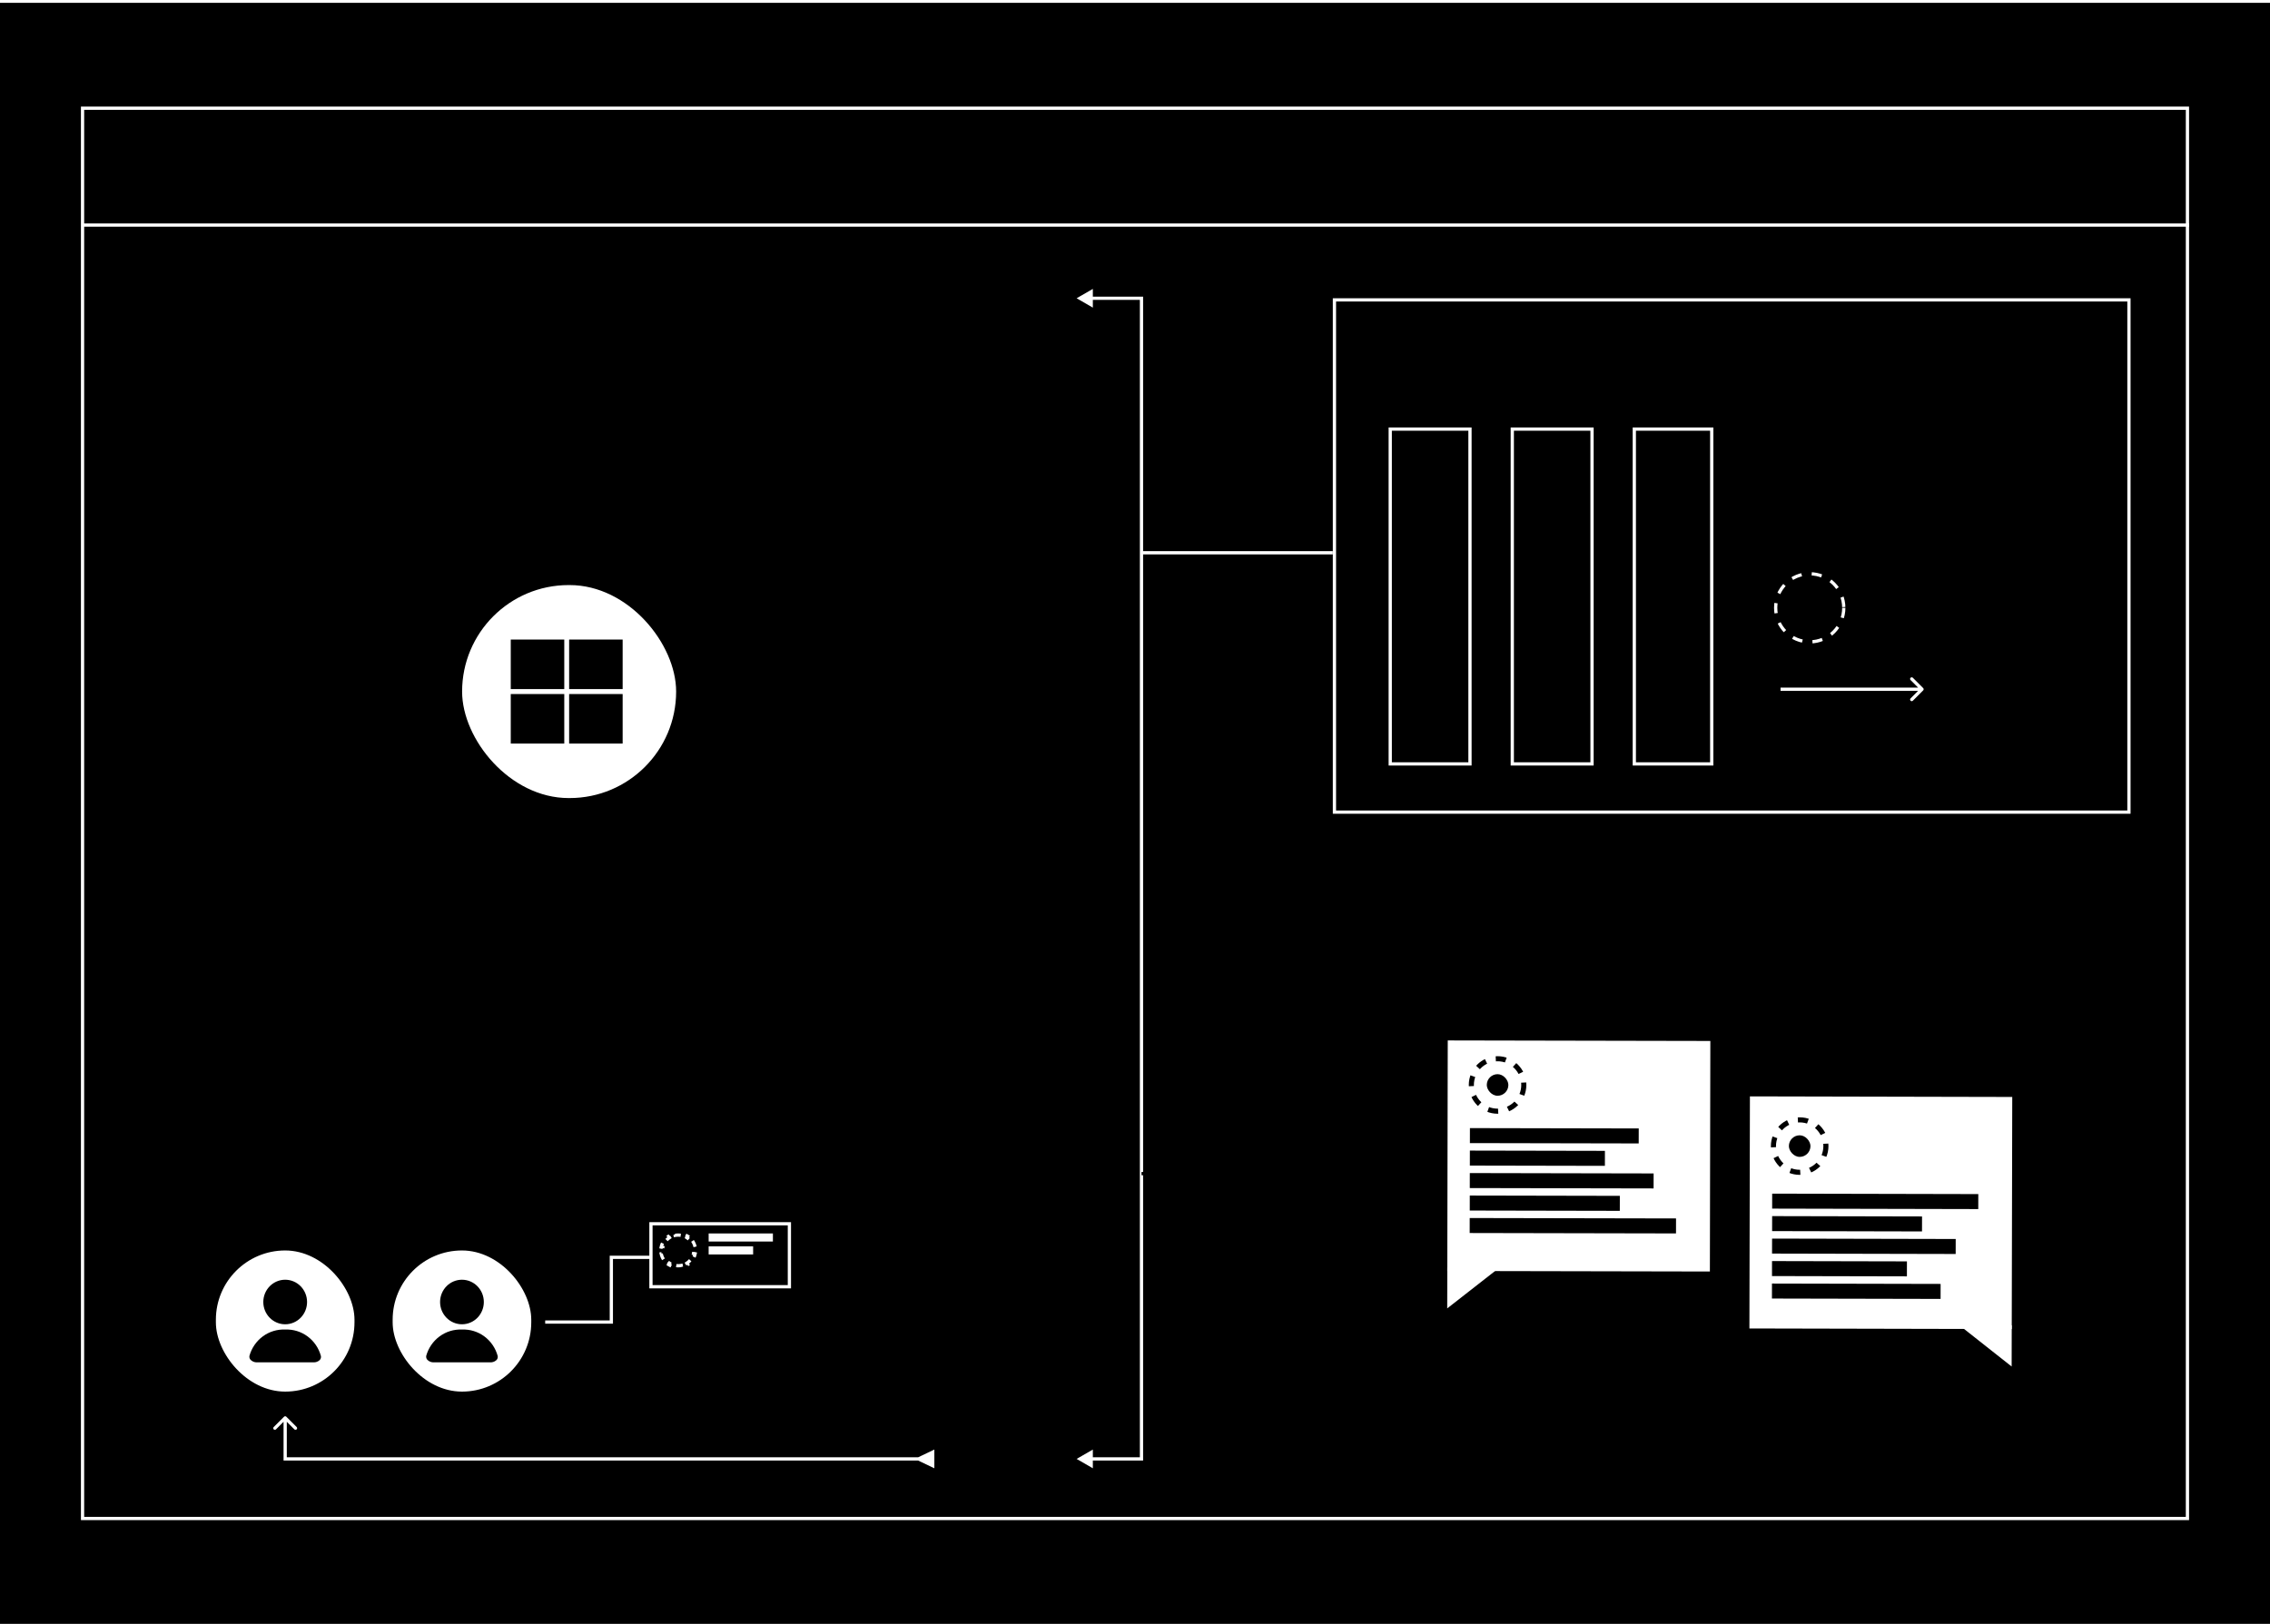 <svg xmlns="http://www.w3.org/2000/svg" width="700" height="501" viewBox="0 0 700 501" fill="none"><rect width="700" height="500" transform="translate(0 0.875)" fill="#021831" style="fill:#021831;fill:color(display-p3 0.008 0.094 0.192);fill-opacity:1;"/><rect x="45.738" y="89.276" width="259.523" height="253.448" fill="#5EBC84" style="fill:#5EBC84;fill:color(display-p3 0.369 0.737 0.518);fill-opacity:1;"/><rect x="25.457" y="33.375" width="649.084" height="435" stroke="white" style="stroke:white;stroke-opacity:1;"/><circle cx="72.404" cy="50.767" r="4.567" transform="rotate(-14.015 72.404 50.767)" fill="#5EBC84" stroke="#141415" style="fill:#5EBC84;fill:color(display-p3 0.369 0.737 0.518);fill-opacity:1;stroke:#141415;stroke:color(display-p3 0.077 0.08 0.081);stroke-opacity:1;"/><circle cx="58.279" cy="50.767" r="4.567" transform="rotate(-14.015 58.279 50.767)" fill="#FFE900" stroke="#141415" style="fill:#FFE900;fill:color(display-p3 1 0.914 0);fill-opacity:1;stroke:#141415;stroke:color(display-p3 0.077 0.08 0.081);stroke-opacity:1;"/><circle cx="44.154" cy="50.767" r="4.567" transform="rotate(-14.015 44.154 50.767)" fill="#FFA4EA" stroke="#141415" style="fill:#FFA4EA;fill:color(display-p3 1 0.643 0.918);fill-opacity:1;stroke:#141415;stroke:color(display-p3 0.077 0.08 0.081);stroke-opacity:1;"/><path d="M25.5 69.426H675.04" stroke="white" style="stroke:white;stroke-opacity:1;"/><rect x="410.785" y="267" width="246.218" height="183" fill="#4D9FFF" style="fill:#4D9FFF;fill:color(display-p3 0.304 0.624 1);fill-opacity:1;"/><rect width="214.055" height="19.964" transform="matrix(1 0 0 -1 426.312 306.928)" fill="#1E1E1E" style="fill:#1E1E1E;fill:color(display-p3 0.118 0.118 0.118);fill-opacity:1;"/><circle cx="462.184" cy="296.417" r="4.305" transform="rotate(-14.015 462.184 296.417)" fill="#5EBC84" style="fill:#5EBC84;fill:color(display-p3 0.369 0.737 0.518);fill-opacity:1;"/><circle cx="450.188" cy="296.417" r="4.305" transform="rotate(-14.015 450.188 296.417)" fill="#FFE900" style="fill:#FFE900;fill:color(display-p3 1 0.914 0);fill-opacity:1;"/><circle cx="438.188" cy="296.417" r="4.305" transform="rotate(-14.015 438.188 296.417)" fill="#FFA4EA" style="fill:#FFA4EA;fill:color(display-p3 1 0.643 0.918);fill-opacity:1;"/><rect x="539.465" y="409.763" width="71.588" height="80.896" transform="rotate(-89.873 539.465 409.763)" fill="white" style="fill:white;fill-opacity:1;"/><rect x="546.465" y="379.731" width="4.623" height="46.226" transform="rotate(-89.873 546.465 379.731)" fill="#FFE900" style="fill:#FFE900;fill:color(display-p3 1 0.914 0);fill-opacity:1;"/><rect x="546.445" y="386.665" width="4.623" height="56.627" transform="rotate(-89.873 546.445 386.665)" fill="#FFE900" style="fill:#FFE900;fill:color(display-p3 1 0.914 0);fill-opacity:1;"/><rect x="546.43" y="393.599" width="4.623" height="41.603" transform="rotate(-89.873 546.43 393.599)" fill="#FFE900" style="fill:#FFE900;fill:color(display-p3 1 0.914 0);fill-opacity:1;"/><rect x="546.414" y="400.532" width="4.623" height="52.004" transform="rotate(-89.873 546.414 400.532)" fill="#FFE900" style="fill:#FFE900;fill:color(display-p3 1 0.914 0);fill-opacity:1;"/><rect x="546.477" y="372.797" width="4.623" height="63.561" transform="rotate(-89.873 546.477 372.797)" fill="#FFE900" style="fill:#FFE900;fill:color(display-p3 1 0.914 0);fill-opacity:1;"/><path d="M620.331 421.498L620.359 408.786L604.18 408.75L620.331 421.498Z" fill="white" style="fill:white;fill-opacity:1;"/><rect width="71.11" height="80.976" transform="matrix(0.002 -1 -1 -0.002 527.277 392.195)" fill="white" style="fill:white;fill-opacity:1;"/><rect x="458.48" y="331.327" width="6.655" height="6.655" rx="3.327" fill="#5EBC84" style="fill:#5EBC84;fill:color(display-p3 0.369 0.737 0.518);fill-opacity:1;"/><circle cx="461.806" cy="334.654" r="8.09" stroke="black" style="stroke:black;stroke-opacity:1;" stroke-width="1.566" stroke-dasharray="3.13 3.13"/><rect x="551.637" y="350.182" width="6.655" height="6.655" rx="3.327" fill="#FFE900" style="fill:#FFE900;fill:color(display-p3 1 0.914 0);fill-opacity:1;"/><circle cx="554.966" cy="353.508" r="8.09" stroke="black" style="stroke:black;stroke-opacity:1;" stroke-width="1.566" stroke-dasharray="3.13 3.13"/><rect width="4.623" height="46.272" transform="matrix(-0.002 1 1 0.002 453.238 368.765)" fill="#5EBC84" style="fill:#5EBC84;fill:color(display-p3 0.369 0.737 0.518);fill-opacity:1;"/><rect width="4.623" height="56.683" transform="matrix(-0.002 1 1 0.002 453.246 361.831)" fill="#5EBC84" style="fill:#5EBC84;fill:color(display-p3 0.369 0.737 0.518);fill-opacity:1;"/><rect width="4.623" height="41.645" transform="matrix(-0.002 1 1 0.002 453.266 354.897)" fill="#5EBC84" style="fill:#5EBC84;fill:color(display-p3 0.369 0.737 0.518);fill-opacity:1;"/><rect width="4.623" height="52.056" transform="matrix(-0.002 1 1 0.002 453.281 347.962)" fill="#5EBC84" style="fill:#5EBC84;fill:color(display-p3 0.369 0.737 0.518);fill-opacity:1;"/><rect width="4.623" height="63.624" transform="matrix(-0.002 1 1 0.002 453.215 375.699)" fill="#5EBC84" style="fill:#5EBC84;fill:color(display-p3 0.369 0.737 0.518);fill-opacity:1;"/><path d="M446.277 403.574L446.305 390.862L462.5 390.897L446.277 403.574Z" fill="white" style="fill:white;fill-opacity:1;"/><rect x="427.092" y="305.492" width="212.489" height="129.307" stroke="#1E1E1E" style="stroke:#1E1E1E;stroke:color(display-p3 0.118 0.118 0.118);stroke-opacity:1;" stroke-width="1.566"/><mask id="mask0_896_154" style="mask-type:alpha" maskUnits="userSpaceOnUse" x="9" y="90" width="333" height="248"><rect x="9.5" y="90.824" width="332" height="246.5" fill="#5EBC84" stroke="#141415" style="fill:#5EBC84;fill:color(display-p3 0.369 0.737 0.518);fill-opacity:1;stroke:#141415;stroke:color(display-p3 0.077 0.08 0.081);stroke-opacity:1;"/></mask><g mask="url(#mask0_896_154)"><path d="M286.665 213.332C286.665 219.987 283.618 226.366 278.028 232.21C272.437 238.056 264.322 243.344 254.256 247.796C234.125 256.699 206.279 262.218 175.495 262.218C144.711 262.218 116.865 256.699 96.734 247.796C86.668 243.344 78.553 238.056 72.961 232.21C67.372 226.366 64.324 219.987 64.324 213.332C64.324 206.676 67.372 200.298 72.961 194.454C78.553 188.607 86.668 183.319 96.734 178.868C116.865 169.965 144.711 164.445 175.495 164.445C206.279 164.445 234.125 169.965 254.256 178.868C264.322 183.319 272.437 188.607 278.028 194.454C283.618 200.298 286.665 206.676 286.665 213.332Z" stroke="black" style="stroke:black;stroke-opacity:1;"/><path d="M286.665 213.332C286.665 219.987 283.618 226.366 278.028 232.21C272.437 238.056 264.322 243.344 254.256 247.796C234.125 256.699 206.279 262.218 175.495 262.218C144.711 262.218 116.865 256.699 96.734 247.796C86.668 243.344 78.553 238.056 72.961 232.21C67.372 226.366 64.324 219.987 64.324 213.332C64.324 206.676 67.372 200.298 72.961 194.454C78.553 188.607 86.668 183.319 96.734 178.868C116.865 169.965 144.711 164.445 175.495 164.445C206.279 164.445 234.125 169.965 254.256 178.868C264.322 183.319 272.437 188.607 278.028 194.454C283.618 200.298 286.665 206.676 286.665 213.332Z" stroke="black" style="stroke:black;stroke-opacity:1;"/><ellipse cx="175.861" cy="262.717" rx="4.041" ry="4.49" fill="#FFE900" style="fill:#FFE900;fill:color(display-p3 1 0.914 0);fill-opacity:1;"/><ellipse cx="175.861" cy="164.32" rx="4.041" ry="4.116" fill="#FFE900" style="fill:#FFE900;fill:color(display-p3 1 0.914 0);fill-opacity:1;"/><ellipse cx="286.431" cy="213.707" rx="4.116" ry="4.408" transform="rotate(-90 286.431 213.707)" fill="#FFE900" style="fill:#FFE900;fill:color(display-p3 1 0.914 0);fill-opacity:1;"/><path d="M230.768 115.453C236.421 118.778 240.319 124.651 242.494 132.503C244.669 140.359 245.108 150.162 243.86 161.268C241.365 183.479 232.134 210.803 216.74 237.959C201.347 265.114 182.73 286.918 165.092 300.225C156.273 306.879 147.718 311.394 139.951 313.403C132.186 315.411 125.243 314.908 119.59 311.584C113.938 308.26 110.039 302.387 107.864 294.535C105.689 286.679 105.25 276.876 106.498 265.769C108.994 243.559 118.225 216.235 133.618 189.079C149.011 161.924 167.628 140.119 185.266 126.813C194.086 120.159 202.64 115.644 210.408 113.635C218.172 111.627 225.115 112.129 230.768 115.453Z" stroke="black" style="stroke:black;stroke-opacity:1;"/><path d="M230.768 115.453C236.421 118.778 240.319 124.651 242.494 132.503C244.669 140.359 245.108 150.162 243.86 161.268C241.365 183.479 232.134 210.803 216.74 237.959C201.347 265.114 182.73 286.918 165.092 300.225C156.273 306.879 147.718 311.394 139.951 313.403C132.186 315.411 125.243 314.908 119.59 311.584C113.938 308.26 110.039 302.387 107.864 294.535C105.689 286.679 105.25 276.876 106.498 265.769C108.994 243.559 118.225 216.235 133.618 189.079C149.011 161.924 167.628 140.119 185.266 126.813C194.086 120.159 202.64 115.644 210.408 113.635C218.172 111.627 225.115 112.129 230.768 115.453Z" stroke="black" style="stroke:black;stroke-opacity:1;"/><ellipse cx="4.097" cy="4.429" rx="4.097" ry="4.429" transform="matrix(0.493 -0.87 0.862 0.507 211.516 239.207)" fill="#FFE900" style="fill:#FFE900;fill:color(display-p3 1 0.914 0);fill-opacity:1;"/><ellipse cx="4.097" cy="4.06" rx="4.097" ry="4.06" transform="matrix(0.493 -0.87 0.862 0.507 128.168 190.194)" fill="#FFE900" style="fill:#FFE900;fill:color(display-p3 1 0.914 0);fill-opacity:1;"/><ellipse cx="4.06" cy="4.469" rx="4.06" ry="4.469" transform="matrix(-0.862 -0.507 0.493 -0.87 232.262 121.799)" fill="#FFE900" style="fill:#FFE900;fill:color(display-p3 1 0.914 0);fill-opacity:1;"/><path d="M119.592 115.453C125.245 112.129 132.188 111.626 139.952 113.635C147.719 115.644 156.274 120.158 165.094 126.812C182.731 140.119 201.349 161.923 216.742 189.078C232.135 216.234 241.366 243.558 243.862 265.769C245.11 276.875 244.671 286.678 242.495 294.534C240.321 302.387 236.422 308.26 230.769 311.584C225.116 314.908 218.173 315.41 210.409 313.402C202.642 311.393 194.087 306.879 185.267 300.225C167.63 286.918 149.012 265.114 133.619 237.958C118.226 210.803 108.995 183.479 106.499 161.268C105.251 150.161 105.69 140.358 107.866 132.503C110.04 124.65 113.939 118.777 119.592 115.453Z" stroke="black" style="stroke:black;stroke-opacity:1;"/><path d="M119.592 115.453C125.245 112.129 132.188 111.626 139.952 113.635C147.719 115.644 156.274 120.158 165.094 126.812C182.731 140.119 201.349 161.923 216.742 189.078C232.135 216.234 241.366 243.558 243.862 265.769C245.11 276.875 244.671 286.678 242.495 294.534C240.321 302.387 236.422 308.26 230.769 311.584C225.116 314.908 218.173 315.41 210.409 313.402C202.642 311.393 194.087 306.879 185.267 300.225C167.63 286.918 149.012 265.114 133.619 237.958C118.226 210.803 108.995 183.479 106.499 161.268C105.251 150.161 105.69 140.358 107.866 132.503C110.04 124.65 113.939 118.777 119.592 115.453Z" stroke="black" style="stroke:black;stroke-opacity:1;"/><ellipse cx="4.097" cy="4.429" rx="4.097" ry="4.429" transform="matrix(-0.493 -0.87 0.862 -0.507 215.191 194.31)" fill="#FFE900" style="fill:#FFE900;fill:color(display-p3 1 0.914 0);fill-opacity:1;"/><ellipse cx="4.097" cy="4.06" rx="4.097" ry="4.06" transform="matrix(-0.493 -0.87 0.862 -0.507 131.84 243.323)" fill="#FFE900" style="fill:#FFE900;fill:color(display-p3 1 0.914 0);fill-opacity:1;"/><ellipse cx="4.06" cy="4.469" rx="4.06" ry="4.469" transform="matrix(-0.862 0.507 -0.493 -0.87 125.73 117.309)" fill="#FFE900" style="fill:#FFE900;fill:color(display-p3 1 0.914 0);fill-opacity:1;"/><ellipse cx="4.06" cy="4.097" rx="4.06" ry="4.097" transform="matrix(-0.862 -0.507 0.493 -0.87 121.324 317.505)" fill="#FFE900" style="fill:#FFE900;fill:color(display-p3 1 0.914 0);fill-opacity:1;"/><ellipse cx="4.06" cy="4.097" rx="4.06" ry="4.097" transform="matrix(-0.862 0.507 -0.493 -0.87 236.672 313.015)" fill="#FFE900" style="fill:#FFE900;fill:color(display-p3 1 0.914 0);fill-opacity:1;"/><ellipse cx="64.193" cy="213.707" rx="4.116" ry="4.041" transform="rotate(-90 64.193 213.707)" fill="#FFE900" style="fill:#FFE900;fill:color(display-p3 1 0.914 0);fill-opacity:1;"/><rect x="142.5" y="180.464" width="66" height="65.694" rx="32.847" fill="white" style="fill:white;fill-opacity:1;"/><path d="M175.504 212.546V197.269L192.004 197.269V212.546H175.504Z" fill="black" style="fill:black;fill-opacity:1;"/><path d="M175.504 229.353V214.075L192.004 214.075V229.353H175.504Z" fill="black" style="fill:black;fill-opacity:1;"/><path d="M157.504 212.546V197.269L174.004 197.269V212.546H157.504Z" fill="black" style="fill:black;fill-opacity:1;"/><path d="M157.504 229.353V214.075L174.004 214.075V229.353H157.504Z" fill="black" style="fill:black;fill-opacity:1;"/></g><rect x="553.938" y="183.718" width="9" height="9" rx="4.5" fill="#BBFF6F" stroke="#141415" style="fill:#BBFF6F;fill:color(display-p3 0.733 1 0.435);fill-opacity:1;stroke:#141415;stroke:color(display-p3 0.077 0.08 0.081);stroke-opacity:1;"/><circle cx="558.066" cy="187.48" r="10.5" stroke="white" style="stroke:white;stroke-opacity:1;" stroke-dasharray="3.13 3.13"/><rect x="0.498" y="-0.502" width="6.337" height="19.256" transform="matrix(-0.003 -1 1 -0.003 429.232 117.123)" fill="#BBFF6F" stroke="#141415" style="fill:#BBFF6F;fill:color(display-p3 0.733 1 0.435);fill-opacity:1;stroke:#141415;stroke:color(display-p3 0.077 0.08 0.081);stroke-opacity:1;"/><rect x="0.499" y="-0.502" width="5.679" height="11.78" transform="matrix(-0.002 -1 1 -0.005 583.451 116.459)" fill="#BBFF6F" stroke="#141415" style="fill:#BBFF6F;fill:color(display-p3 0.733 1 0.435);fill-opacity:1;stroke:#141415;stroke:color(display-p3 0.077 0.08 0.081);stroke-opacity:1;"/><rect x="0.499" y="-0.502" width="5.679" height="11.78" transform="matrix(-0.002 -1 1 -0.005 598.729 116.459)" fill="#BBFF6F" stroke="#141415" style="fill:#BBFF6F;fill:color(display-p3 0.733 1 0.435);fill-opacity:1;stroke:#141415;stroke:color(display-p3 0.077 0.08 0.081);stroke-opacity:1;"/><rect x="0.499" y="-0.502" width="5.679" height="11.78" transform="matrix(-0.002 -1 1 -0.005 614.01 116.459)" fill="#BBFF6F" stroke="#141415" style="fill:#BBFF6F;fill:color(display-p3 0.733 1 0.435);fill-opacity:1;stroke:#141415;stroke:color(display-p3 0.077 0.08 0.081);stroke-opacity:1;"/><rect x="0.499" y="-0.502" width="5.679" height="11.78" transform="matrix(-0.002 -1 1 -0.005 629.287 116.459)" fill="#BBFF6F" stroke="#141415" style="fill:#BBFF6F;fill:color(display-p3 0.733 1 0.435);fill-opacity:1;stroke:#141415;stroke:color(display-p3 0.077 0.08 0.081);stroke-opacity:1;"/><rect x="466.344" y="132.352" width="24.591" height="103.273" stroke="white" style="stroke:white;stroke-opacity:1;"/><rect x="428.707" y="132.352" width="24.591" height="103.273" stroke="white" style="stroke:white;stroke-opacity:1;"/><rect x="431.719" y="159.636" width="18.57" height="19.688" fill="#FFE900" stroke="#141415" style="fill:#FFE900;fill:color(display-p3 1 0.914 0);fill-opacity:1;stroke:#141415;stroke:color(display-p3 0.077 0.08 0.081);stroke-opacity:1;"/><rect x="469.352" y="202.515" width="18.57" height="19.688" fill="#BBFF6F" stroke="#141415" style="fill:#BBFF6F;fill:color(display-p3 0.733 1 0.435);fill-opacity:1;stroke:#141415;stroke:color(display-p3 0.077 0.08 0.081);stroke-opacity:1;"/><rect x="503.973" y="132.352" width="23.874" height="103.273" stroke="white" style="stroke:white;stroke-opacity:1;"/><rect x="506.629" y="135.597" width="18.57" height="18.097" fill="#FFA4EA" stroke="#141415" style="fill:#FFA4EA;fill:color(display-p3 1 0.643 0.918);fill-opacity:1;stroke:#141415;stroke:color(display-p3 0.077 0.08 0.081);stroke-opacity:1;"/><rect x="548.5" y="135.5" width="92" height="6" fill="#FFA4EA" stroke="#141415" style="fill:#FFA4EA;fill:color(display-p3 1 0.643 0.918);fill-opacity:1;stroke:#141415;stroke:color(display-p3 0.077 0.08 0.081);stroke-opacity:1;"/><rect x="548.5" y="147.5" width="68" height="6" fill="#FFE900" stroke="#141415" style="fill:#FFE900;fill:color(display-p3 1 0.914 0);fill-opacity:1;stroke:#141415;stroke:color(display-p3 0.077 0.08 0.081);stroke-opacity:1;"/><rect x="548.5" y="159.5" width="82" height="6" fill="#BBFF6F" stroke="#141415" style="fill:#BBFF6F;fill:color(display-p3 0.733 1 0.435);fill-opacity:1;stroke:#141415;stroke:color(display-p3 0.077 0.08 0.081);stroke-opacity:1;"/><rect x="411.5" y="92.5" width="245" height="158" stroke="white" style="stroke:white;stroke-opacity:1;"/><rect x="605.242" y="230.956" width="36.729" height="34.689" transform="rotate(-90 605.242 230.956)" fill="#FFE900" stroke="#141415" style="fill:#FFE900;fill:color(display-p3 1 0.914 0);fill-opacity:1;stroke:#141415;stroke:color(display-p3 0.077 0.08 0.081);stroke-opacity:1;"/><path d="M593.053 212.946C593.248 212.751 593.248 212.434 593.053 212.239L589.871 209.057C589.676 208.862 589.359 208.862 589.164 209.057C588.968 209.252 588.968 209.569 589.164 209.764L591.992 212.593L589.164 215.421C588.968 215.616 588.968 215.933 589.164 216.128C589.359 216.324 589.676 216.324 589.871 216.128L593.053 212.946ZM549.07 213.093L592.699 213.093L592.699 212.093L549.07 212.093L549.07 213.093Z" fill="white" style="fill:white;fill-opacity:1;"/><path d="M332 92L337 94.887V89.113L332 92ZM352 92H352.5V91.5H352V92ZM352 450V450.5H352.5V450H352ZM332 450L337 452.887V447.113L332 450ZM336.5 92.5H352V91.5H336.5V92.5ZM351.5 92V450H352.5V92H351.5ZM352 449.5H336.5V450.5H352V449.5Z" fill="white" style="fill:white;fill-opacity:1;"/><path d="M352 170.5H411" stroke="white" style="stroke:white;stroke-opacity:1;"/><path d="M352 362H411" stroke="#1E1E1E" style="stroke:#1E1E1E;stroke:color(display-p3 0.118 0.118 0.118);stroke-opacity:1;"/><rect x="121.082" y="385.704" width="42.743" height="43.535" rx="21.372" fill="white" style="fill:white;fill-opacity:1;"/><path d="M135.707 401.6C135.707 403.423 136.418 405.171 137.683 406.459C138.948 407.748 140.664 408.472 142.454 408.472C144.243 408.472 145.959 407.748 147.225 406.459C148.49 405.171 149.201 403.423 149.201 401.6C149.201 399.778 148.49 398.03 147.225 396.741C145.959 395.452 144.243 394.729 142.454 394.729C140.664 394.729 138.948 395.452 137.683 396.741C136.418 398.03 135.707 399.778 135.707 401.6Z" fill="#021831" style="fill:#021831;fill:color(display-p3 0.008 0.094 0.192);fill-opacity:1;"/><path d="M142.454 410.095C139.988 409.988 137.558 410.731 135.558 412.203C133.558 413.676 132.103 415.793 131.43 418.212C131.383 418.463 131.405 418.722 131.495 418.961C131.584 419.2 131.736 419.409 131.935 419.564C132.416 419.983 133.028 420.214 133.662 420.214H151.272C151.89 420.223 152.491 420.012 152.972 419.618C153.171 419.463 153.324 419.254 153.413 419.015C153.502 418.776 153.524 418.517 153.477 418.266C152.818 415.835 151.369 413.703 149.367 412.219C147.365 410.735 144.928 409.986 142.454 410.095Z" fill="#021831" style="fill:#021831;fill:color(display-p3 0.008 0.094 0.192);fill-opacity:1;"/><rect x="66.57" y="385.704" width="42.743" height="43.535" rx="21.372" fill="white" style="fill:white;fill-opacity:1;"/><path d="M81.195 401.6C81.195 403.423 81.906 405.171 83.171 406.459C84.437 407.748 86.153 408.472 87.942 408.472C89.731 408.472 91.448 407.748 92.713 406.459C93.978 405.171 94.689 403.423 94.689 401.6C94.689 399.778 93.978 398.03 92.713 396.741C91.448 395.452 89.731 394.729 87.942 394.729C86.153 394.729 84.437 395.452 83.171 396.741C81.906 398.03 81.195 399.778 81.195 401.6Z" fill="#021831" style="fill:#021831;fill:color(display-p3 0.008 0.094 0.192);fill-opacity:1;"/><path d="M87.942 410.095C85.476 409.988 83.046 410.731 81.046 412.203C79.046 413.676 77.592 415.793 76.919 418.212C76.871 418.463 76.894 418.722 76.983 418.961C77.072 419.2 77.225 419.409 77.423 419.564C77.904 419.983 78.517 420.214 79.15 420.214H96.761C97.378 420.223 97.979 420.012 98.46 419.618C98.659 419.463 98.812 419.254 98.901 419.015C98.99 418.776 99.012 418.517 98.965 418.266C98.306 415.835 96.858 413.703 94.855 412.219C92.853 410.735 90.416 409.986 87.942 410.095Z" fill="#021831" style="fill:#021831;fill:color(display-p3 0.008 0.094 0.192);fill-opacity:1;"/><rect x="252.059" y="431.249" width="4.064" height="3.984" fill="#4D9FFF" style="fill:#4D9FFF;fill:color(display-p3 0.304 0.624 1);fill-opacity:1;"/><rect x="258.66" y="428.261" width="4.064" height="6.971" fill="#4D9FFF" style="fill:#4D9FFF;fill:color(display-p3 0.304 0.624 1);fill-opacity:1;"/><rect x="264.754" y="421.788" width="4.064" height="13.445" fill="#4D9FFF" style="fill:#4D9FFF;fill:color(display-p3 0.304 0.624 1);fill-opacity:1;"/><rect x="271.363" y="415.812" width="4.064" height="19.42" fill="#4D9FFF" style="fill:#4D9FFF;fill:color(display-p3 0.304 0.624 1);fill-opacity:1;"/><rect x="277.461" y="409.339" width="4.064" height="25.894" fill="#4D9FFF" style="fill:#4D9FFF;fill:color(display-p3 0.304 0.624 1);fill-opacity:1;"/><rect x="284.062" y="404.359" width="4.064" height="30.873" fill="#4D9FFF" style="fill:#4D9FFF;fill:color(display-p3 0.304 0.624 1);fill-opacity:1;"/><rect x="200.734" y="396.888" width="19.416" height="42.692" transform="rotate(-90 200.734 396.888)" stroke="white" style="stroke:white;stroke-opacity:1;"/><rect x="218.527" y="386.932" width="2.49" height="13.717" transform="rotate(-90 218.527 386.932)" fill="white" style="fill:white;fill-opacity:1;"/><rect x="218.527" y="382.946" width="2.49" height="19.814" transform="rotate(-90 218.527 382.946)" fill="white" style="fill:white;fill-opacity:1;"/><rect x="200.234" y="435.232" width="30.873" height="43.692" transform="rotate(-90 200.234 435.232)" fill="#FFA4EA" style="fill:#FFA4EA;fill:color(display-p3 1 0.643 0.918);fill-opacity:1;"/><path d="M213.55 382.76C213.938 383.323 214.218 383.965 214.358 384.655L213.869 384.755C213.93 385.056 213.962 385.367 213.962 385.686C213.962 386.004 213.93 386.316 213.869 386.616L214.358 386.716C214.218 387.406 213.938 388.048 213.55 388.611L213.138 388.327C212.783 388.841 212.328 389.284 211.799 389.627L212.071 390.047C211.501 390.417 210.854 390.683 210.159 390.816L210.064 390.325C209.762 390.384 209.448 390.414 209.127 390.414C208.806 390.414 208.493 390.384 208.191 390.325L208.096 390.816C207.401 390.683 206.754 390.417 206.184 390.047L206.456 389.627C205.927 389.284 205.472 388.841 205.117 388.327L204.705 388.611C204.317 388.048 204.037 387.406 203.897 386.716L204.386 386.616C204.325 386.316 204.293 386.004 204.293 385.686C204.293 385.367 204.325 385.056 204.386 384.755L203.897 384.655C204.037 383.965 204.317 383.323 204.705 382.76L205.117 383.044C205.472 382.53 205.927 382.087 206.456 381.744L206.184 381.324C206.754 380.954 207.401 380.688 208.096 380.555L208.191 381.046C208.493 380.988 208.806 380.957 209.127 380.957C209.448 380.957 209.762 380.988 210.064 381.046L210.159 380.555C210.854 380.688 211.501 380.954 212.071 381.324L211.799 381.744C212.328 382.087 212.783 382.53 213.138 383.044L213.55 382.76Z" stroke="white" style="stroke:white;stroke-opacity:1;" stroke-dasharray="2 2"/><rect x="207.094" y="383.694" width="4.064" height="3.984" rx="1.992" fill="#BBFF6F" style="fill:#BBFF6F;fill:color(display-p3 0.733 1 0.435);fill-opacity:1;"/><path d="M207.348 429.257L216.619 419.79H229.053L238.339 410.833" stroke="black" style="stroke:black;stroke-opacity:1;"/><path d="M168.121 407.785H188.518V387.821H200.67" stroke="white" style="stroke:white;stroke-opacity:1;"/><g filter="url(#filter0_d_896_154)"><path d="M88.295 436.984C88.1 436.789 87.783 436.789 87.588 436.984L84.406 440.166C84.211 440.362 84.211 440.678 84.406 440.873C84.601 441.069 84.918 441.069 85.113 440.873L87.941 438.045L90.77 440.873C90.965 441.069 91.282 441.069 91.477 440.873C91.672 440.678 91.672 440.362 91.477 440.166L88.295 436.984ZM87.941 450H87.441V450.5H87.941V450ZM283.125 450.5L288.125 452.887V447.113L283.125 449.5V450.5ZM87.441 437.338V450H88.441V437.338H87.441ZM87.941 450.5H283.625V449.5H87.941V450.5Z" fill="white" style="fill:white;fill-opacity:1;"/></g><rect width="19.963" height="37.323" transform="matrix(-5.03799e-09 -1 -1 5.34632e-09 287.906 396.935)" fill="#4D9FFF" style="fill:#4D9FFF;fill:color(display-p3 0.304 0.624 1);fill-opacity:1;"/><path d="M285.301 378.708L253.186 395.199" stroke="black" style="stroke:black;stroke-opacity:1;"/><path d="M253.188 378.708L285.302 395.199" stroke="black" style="stroke:black;stroke-opacity:1;"/><defs><filter id="filter0_d_896_154" x="80.258" y="436.838" width="211.867" height="24.049" filterUnits="userSpaceOnUse" color-interpolation-filters="sRGB"></filter></defs></svg>